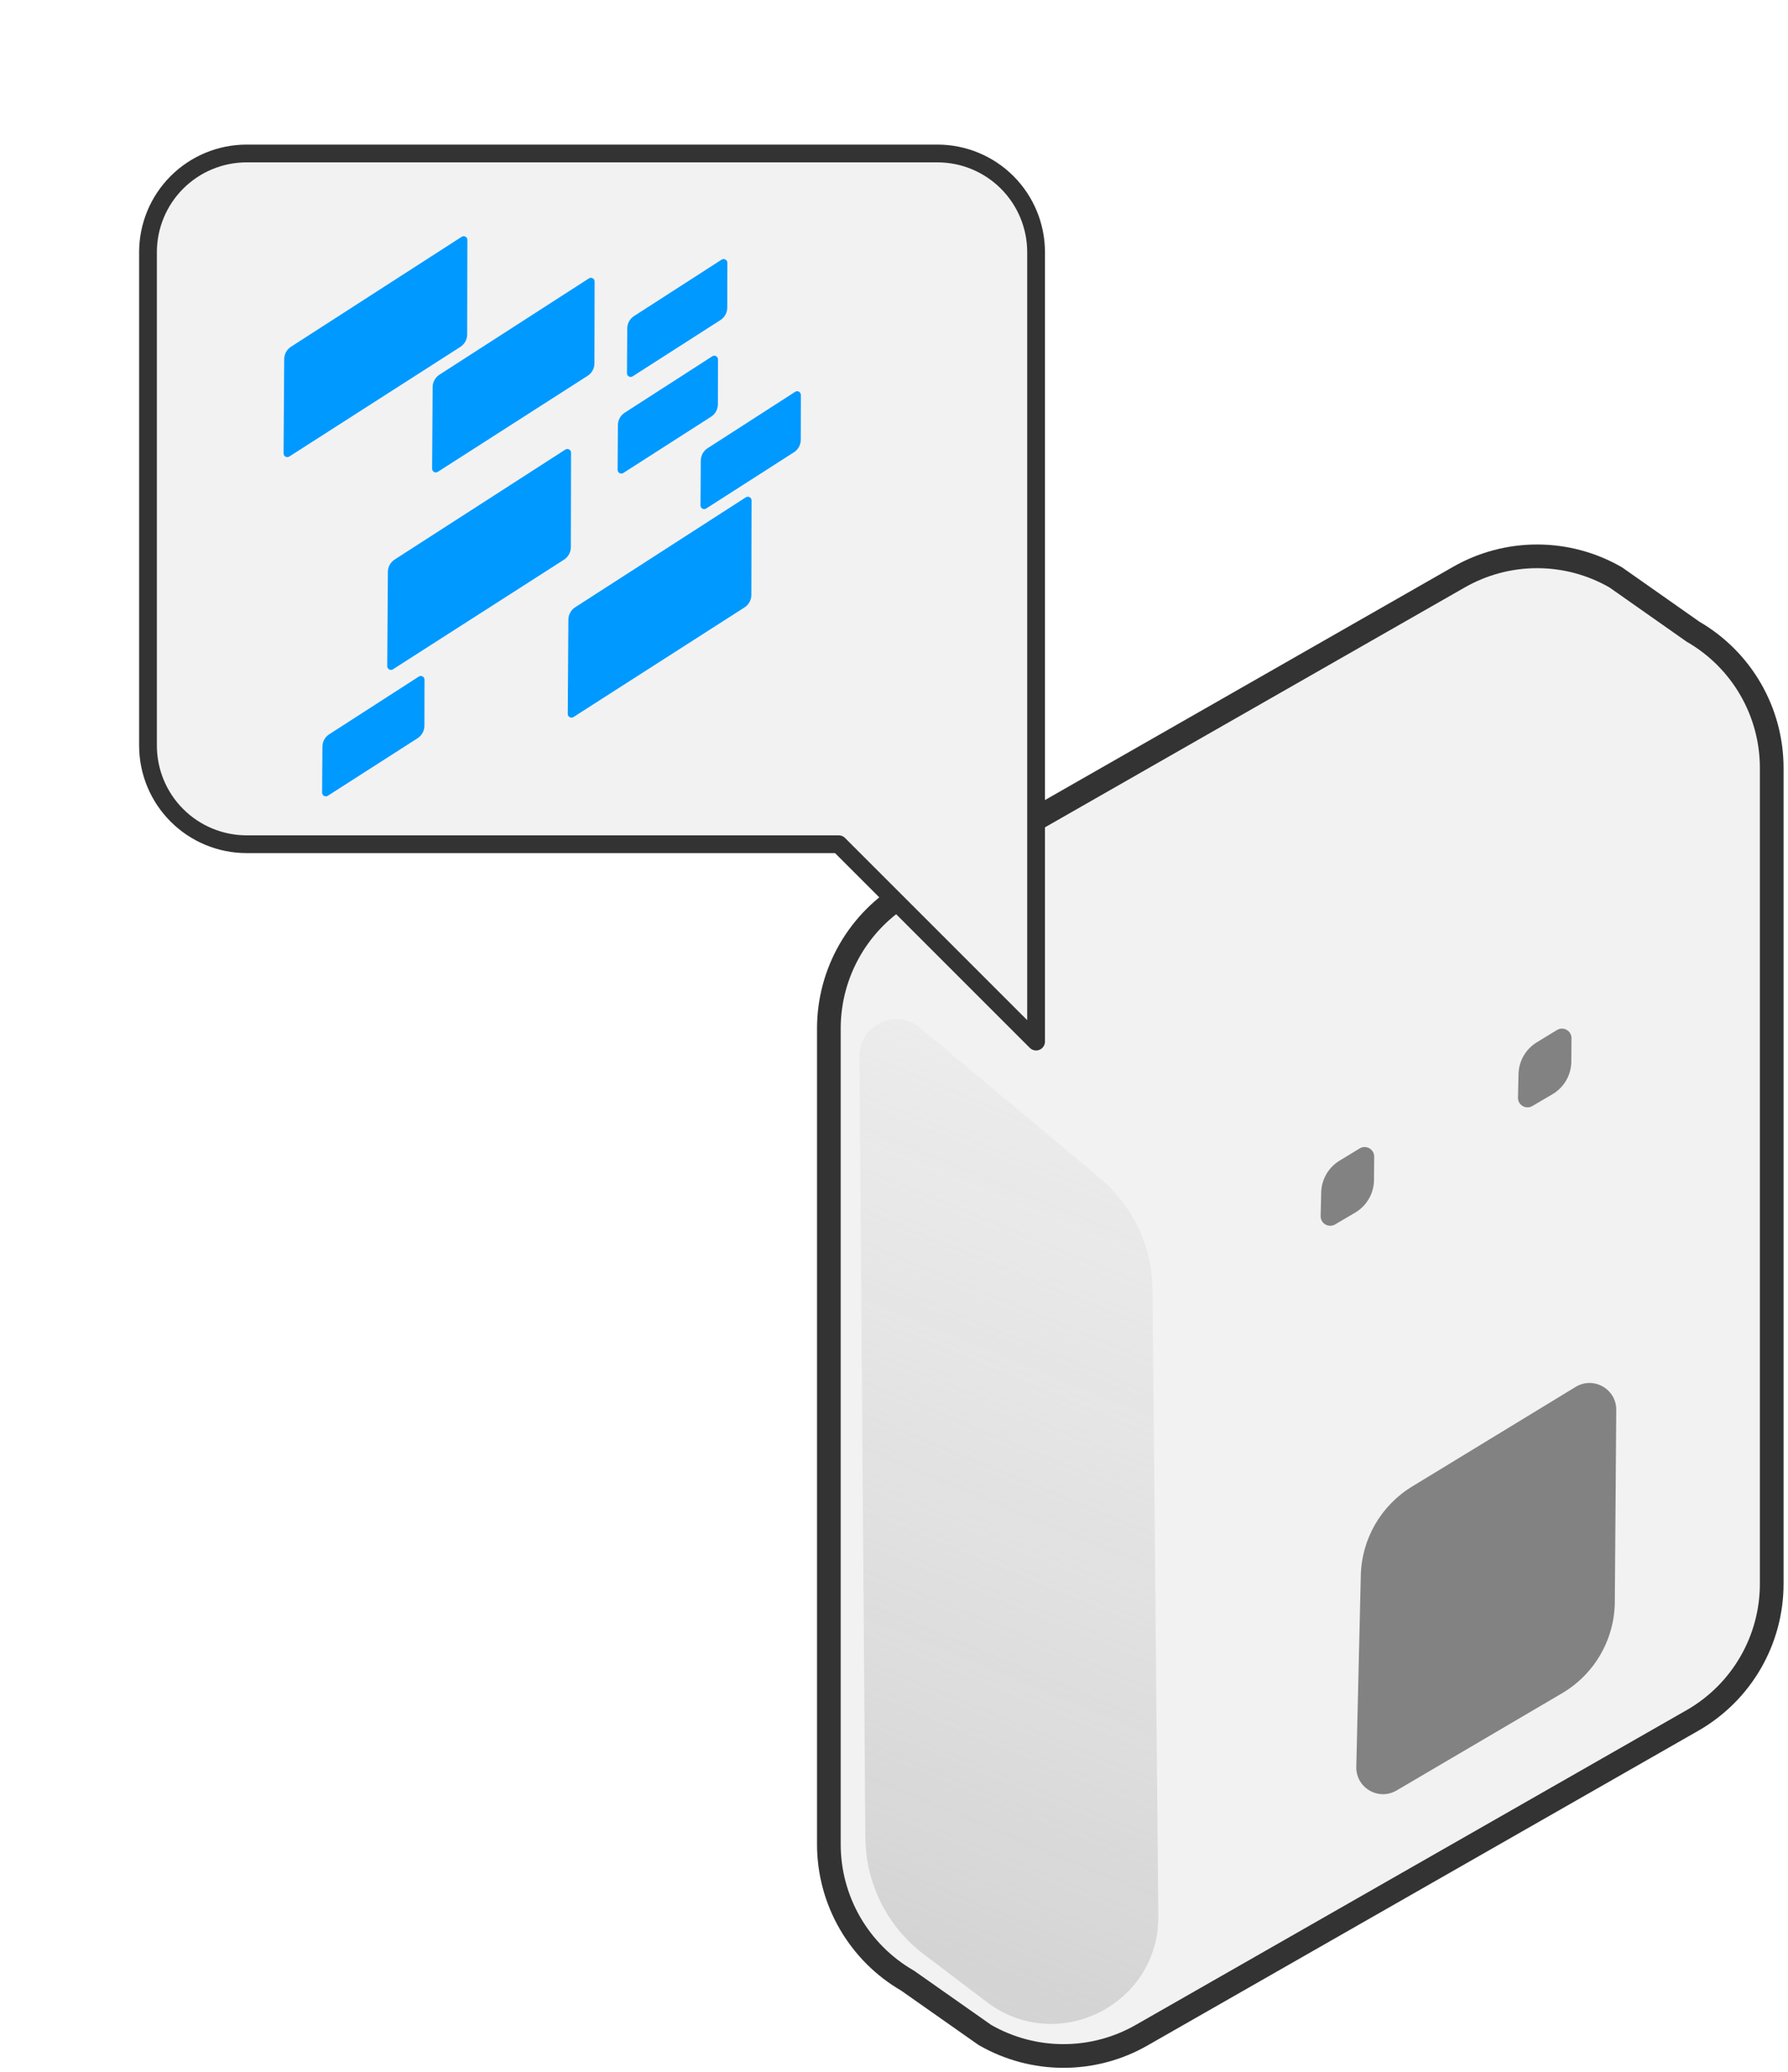 <?xml version="1.0" encoding="UTF-8"?> <svg xmlns="http://www.w3.org/2000/svg" width="151" height="175" viewBox="0 0 151 175" fill="none"><path d="M149.625 133.764V64.844C149.623 62.513 149.008 60.224 147.841 58.206C146.675 56.188 144.998 54.512 142.98 53.347L136.458 48.763C134.438 47.597 132.145 46.982 129.812 46.982C127.479 46.982 125.187 47.597 123.166 48.763L76.645 75.347C74.626 76.512 72.95 78.188 71.783 80.206C70.617 82.224 70.001 84.513 69.999 86.844V155.764C70.001 158.095 70.617 160.384 71.783 162.402C72.95 164.42 74.626 166.096 76.645 167.262L83.166 171.845C85.187 173.012 87.479 173.626 89.812 173.626C92.145 173.626 94.438 173.012 96.458 171.845L142.98 145.262C144.998 144.096 146.675 142.42 147.841 140.402C149.008 138.384 149.623 136.095 149.625 133.764Z" fill="#F2F2F2" stroke="#333333" stroke-width="2" stroke-linecap="round" stroke-linejoin="round"></path><path d="M12.499 62.961C12.499 65.171 13.377 67.29 14.94 68.853C16.503 70.416 18.622 71.294 20.832 71.294H70.832L87.499 87.961V21.294C87.499 19.084 86.621 16.965 85.058 15.402C83.495 13.839 81.376 12.961 79.166 12.961H20.832C18.622 12.961 16.503 13.839 14.94 15.402C13.377 16.965 12.499 19.084 12.499 21.294V62.961Z" fill="#F2F2F2" stroke="#333333" stroke-width="1.5" stroke-linecap="round" stroke-linejoin="round"></path><path d="M61.417 25.98L61.425 22.191C61.425 21.943 61.151 21.793 60.942 21.927L53.547 26.691C53.192 26.92 52.976 27.313 52.973 27.735L52.948 31.515C52.947 31.763 53.221 31.914 53.43 31.78L60.84 27.031C61.199 26.801 61.416 26.405 61.417 25.98Z" fill="#0099FF"></path><path d="M60.627 34.142L60.635 30.353C60.635 30.105 60.361 29.955 60.152 30.09L52.757 34.853C52.402 35.082 52.186 35.475 52.183 35.897L52.158 39.677C52.157 39.925 52.431 40.076 52.64 39.942L60.05 35.193C60.409 34.963 60.626 34.567 60.627 34.142Z" fill="#0099FF"></path><path d="M67.627 37.142L67.635 33.353C67.635 33.105 67.361 32.955 67.152 33.09L59.757 37.853C59.402 38.082 59.186 38.475 59.183 38.897L59.158 42.677C59.157 42.925 59.431 43.076 59.64 42.942L67.05 38.193C67.409 37.963 67.626 37.567 67.627 37.142Z" fill="#0099FF"></path><path d="M50.202 30.686L50.216 23.775C50.217 23.527 49.943 23.377 49.734 23.511L37.111 31.643C36.756 31.872 36.54 32.264 36.537 32.687L36.492 39.581C36.49 39.829 36.764 39.98 36.973 39.846L49.625 31.737C49.984 31.508 50.201 31.112 50.202 30.686Z" fill="#0099FF"></path><path d="M48.209 46.212L48.226 38.231C48.226 37.983 47.952 37.833 47.744 37.967L33.33 47.252C32.975 47.481 32.759 47.873 32.756 48.296L32.703 56.257C32.702 56.505 32.976 56.656 33.185 56.522L47.633 47.263C47.991 47.033 48.208 46.637 48.209 46.212Z" fill="#0099FF"></path><path d="M39.454 28.243L39.471 20.262C39.471 20.014 39.197 19.864 38.989 19.998L24.575 29.283C24.22 29.512 24.004 29.905 24.001 30.327L23.948 38.288C23.947 38.536 24.221 38.688 24.43 38.554L38.878 29.294C39.236 29.064 39.453 28.668 39.454 28.243Z" fill="#0099FF"></path><path d="M63.454 50.243L63.471 42.262C63.471 42.014 63.197 41.864 62.989 41.998L48.575 51.283C48.22 51.512 48.004 51.905 48.001 52.327L47.949 60.288C47.947 60.536 48.221 60.688 48.43 60.554L62.878 51.294C63.236 51.064 63.453 50.668 63.454 50.243Z" fill="#0099FF"></path><path d="M35.843 61.291L35.851 57.4C35.852 57.152 35.578 57.002 35.369 57.136L27.802 62.011C27.447 62.24 27.231 62.632 27.228 63.055L27.202 66.937C27.201 67.185 27.475 67.336 27.684 67.202L35.267 62.342C35.625 62.113 35.842 61.717 35.843 61.291Z" fill="#0099FF"></path><path d="M73.082 155.198L72.584 89.216C72.564 86.56 75.661 85.097 77.7 86.799L92.856 99.456C95.662 101.799 97.299 105.256 97.333 108.912L97.824 161.791C97.893 169.287 89.326 173.597 83.348 169.074L78.028 165.048C74.939 162.711 73.112 159.071 73.082 155.198Z" fill="url(#paint0_linear_531_6231)"></path><path d="M136.374 135.278L136.496 119.068C136.51 117.299 134.575 116.203 133.065 117.123L119.252 125.538C116.627 127.138 114.996 129.963 114.923 133.036L114.542 149.206C114.5 150.974 116.416 152.101 117.942 151.205L131.919 142.994C134.658 141.385 136.35 138.454 136.374 135.278Z" fill="#828282"></path><path d="M116.037 99.647L116.052 97.68C116.057 97.047 115.365 96.655 114.824 96.985L113.126 98.019C112.187 98.591 111.603 99.602 111.577 100.702L111.531 102.689C111.516 103.322 112.201 103.725 112.747 103.404L114.443 102.408C115.423 101.832 116.028 100.784 116.037 99.647Z" fill="#828282"></path><path d="M132.701 89.647L132.716 87.68C132.721 87.047 132.029 86.655 131.488 86.985L129.79 88.019C128.851 88.591 128.267 89.602 128.242 90.702L128.195 92.689C128.18 93.322 128.865 93.725 129.411 93.404L131.107 92.408C132.087 91.832 132.693 90.784 132.701 89.647Z" fill="#828282"></path><defs><linearGradient id="paint0_linear_531_6231" x1="11.379" y1="199.343" x2="73.467" y2="48.689" gradientUnits="userSpaceOnUse"><stop stop-color="#B9B9B9"></stop><stop offset="1" stop-color="#D9D9D9" stop-opacity="0"></stop></linearGradient></defs></svg> 